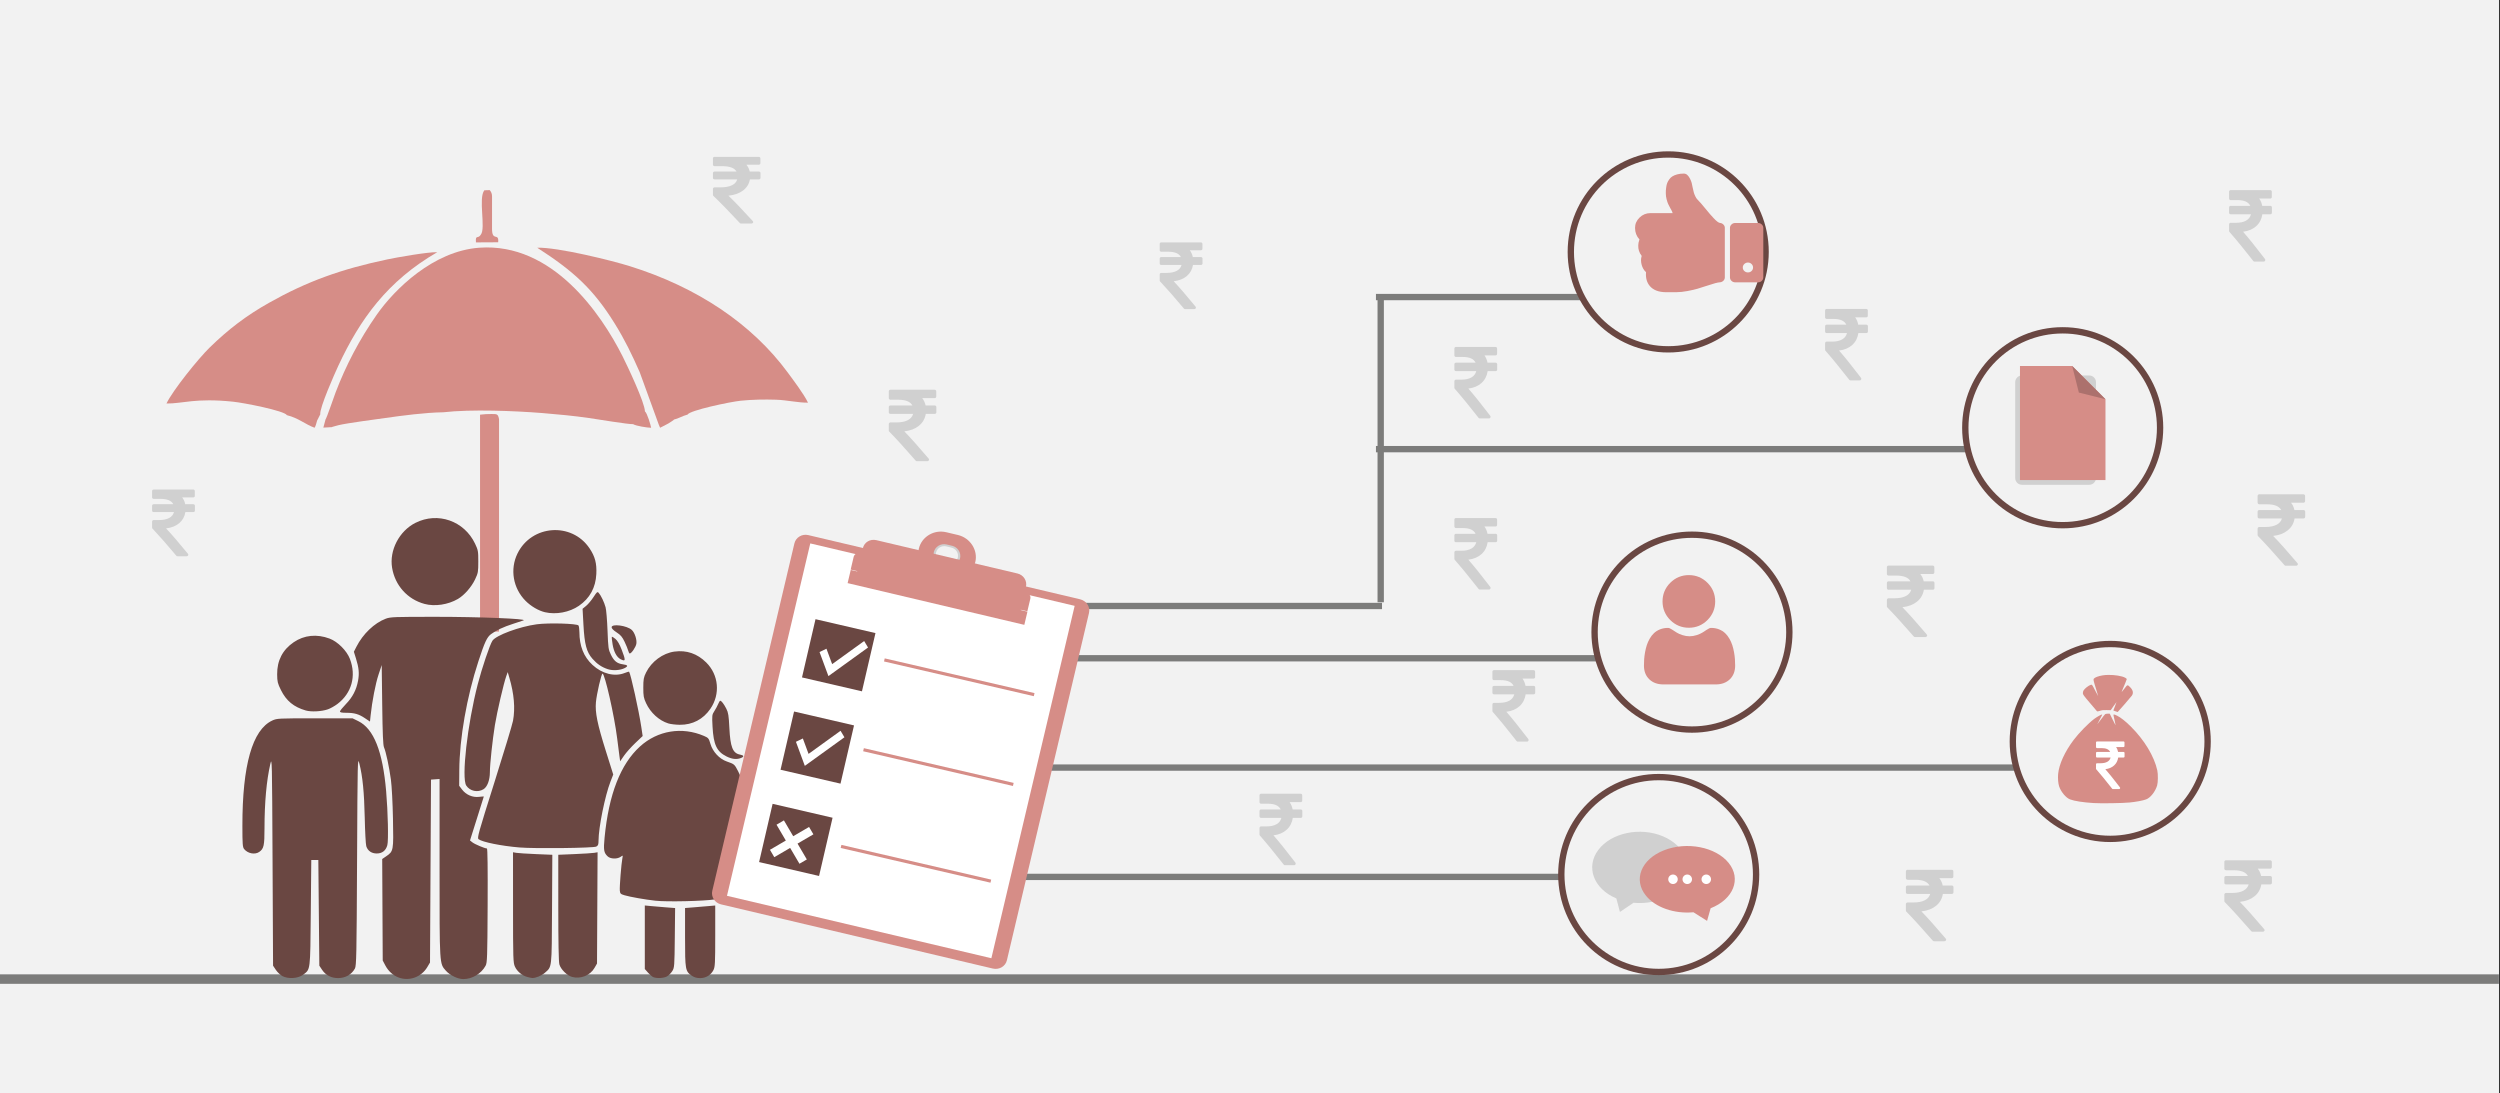 <svg width="526" height="230" xmlns="http://www.w3.org/2000/svg" xmlns:xlink="http://www.w3.org/1999/xlink" overflow="hidden"><rect width="100%" height="100%" fill="#333333" stroke="none"/><defs><clipPath id="clip0"><path d="M0 0 526 0 526 230 0 230Z" fill-rule="evenodd" clip-rule="evenodd"/></clipPath><clipPath id="clip1"><path d="M344 120 367 120 367 145 344 145Z" fill-rule="evenodd" clip-rule="evenodd"/></clipPath><clipPath id="clip2"><path d="M344 120 367 120 367 145 344 145Z" fill-rule="evenodd" clip-rule="evenodd"/></clipPath><clipPath id="clip3"><path d="M344 120 367 120 367 145 344 145Z" fill-rule="evenodd" clip-rule="evenodd"/></clipPath><clipPath id="clip4"><path d="M344 36 371 36 371 63 344 63Z" fill-rule="evenodd" clip-rule="evenodd"/></clipPath><clipPath id="clip5"><path d="M344 36 371 36 371 63 344 63Z" fill-rule="evenodd" clip-rule="evenodd"/></clipPath><clipPath id="clip6"><path d="M344 36 371 36 371 63 344 63Z" fill-rule="evenodd" clip-rule="evenodd"/></clipPath></defs><g clip-path="url(#clip0)"><rect x="0" y="0" width="525.239" height="230" fill="#FFFFFF" transform="scale(1.001 1)"/><rect x="0" y="0" width="525.239" height="230" fill="#F2F2F2" transform="scale(1.001 1)"/><path d="M0 0-525.239-0" stroke="#7C7C7B" stroke-width="1.997" stroke-miterlimit="8" fill="none" fill-rule="evenodd" transform="matrix(-1.001 -0 -0 1 0 206)"/><path d="M-0.008-45.881-3.994-46-3.994-0.248C-3.224-0.149-2.302-0.089-1.585-0.109-0.48-0.139-0.229 0 0-1.209L-0.008-45.881Z" fill="#D68D87" fill-rule="evenodd" transform="matrix(1.001 8.75495e-08 8.74228e-08 -1 105 87)"/><path d="M-3.797-38.242C-4.62-38.317-11.477-37.183-13.097-36.947-16.284-36.491-19.558-36.175-22.846-35.908-28.685-35.442-37.831-35.075-43.69-35.743-47.494-35.798-52.388-36.446-55.85-36.942-57.899-37.233-63.811-38.006-65.693-38.453L-66.952-38.799C-66.992-38.814-67.072-38.844-67.132-38.874L-68.9-38.97-68.438-37.243C-68.184-36.947-66.65-32.416-66.329-31.582-64.173-25.911-61.334-20.451-57.685-15.227-53.908-9.822-45.773-1.822-36.124-1.119-20.744 0-10.519-15.036-6.04-23.894-5.002-25.962-1.326-33.715-1.306-35.552-0.81-35.934-0.094-38.473 0-39-0.803-38.99-3.114-38.644-3.797-38.242Z" fill="#D68D87" fill-rule="evenodd" transform="matrix(1.001 8.75495e-08 8.74228e-08 -1 137 51)"/><path d="M-24.59-34.174-25.257-35.495C-25.409-35.965-25.528-36.63-25.785-37-27.779-36.275-29.152-34.959-31.601-34.354-32.103-33.424-40.625-31.753-42.942-31.514-50.857-30.688-53.597-31.949-56.917-31.899-55.591-29.123-50.257-22.496-47.867-20.15-43.939-16.309-40.183-13.434-35.384-10.723-27.376-6.197-20.134-3.601-10.43-1.565-8.489-1.155-1.974 0 0-0.06-10.483-6.137-16.22-14.139-20.775-23.911-21.527-25.522-24.788-32.869-24.59-34.174Z" fill="#D68D87" fill-rule="evenodd" transform="matrix(1.001 8.75495e-08 8.74228e-08 -1 92 53)"/><path d="M-25.314-35.23C-26.37-35.496-27.3-36.1-28.152-36.269-28.409-36.525-28.238-36.361-28.535-36.571-28.581-36.607-28.852-36.786-28.924-36.832-29.333-37.094-29.34-37.109-29.782-37.329L-31.089-38-31.386-37.278-35.366-26.32C-36.977-22.654-38.495-19.504-40.62-16.079-45.129-8.802-49.307-5.028-56.917-0.118-52.535 0-41.155-2.837-37.38-4.025-23.287-8.439-11.789-16.135-4.264-26.366-3.129-27.912-0.825-30.954 0-32.721-2.02-32.751-4.462-32.173-6.673-32.101-9.195-32.019-11.729-32.07-14.099-32.306-16.33-32.531-24.871-34.334-25.314-35.23Z" fill="#D68D87" fill-rule="evenodd" transform="matrix(1.001 8.75495e-08 8.74228e-08 -1 170 52)"/><path d="M-1.471-1.42-1.477-8.072C-1.49-10.974 0-8.805-0.181-10.974L-4.856-11C-4.993-9.245-4.419-10.377-3.827-9.36-2.755-8.02-4.407-1.655-3.085-0.037L-1.951 0C-1.621-0.435-1.471-0.744-1.471-1.42Z" fill="#D68D87" fill-rule="evenodd" transform="matrix(1.001 8.75495e-08 8.74228e-08 -1 105 40)"/><path d="M32.905 96.692C31.713 96.267 30.684 95.349 30.051 94.146L29.495 93.09 29.441 82.413 29.387 71.735 30.224 71.162C31.763 70.11 31.784 69.997 31.65 63.289 31.583 59.91 31.396 56.355 31.215 55.031 30.854 52.373 30.163 49.141 29.765 48.242 29.567 47.793 29.467 45.404 29.389 39.278L29.283 30.926 28.615 32.935C27.988 34.82 27.26 38.582 26.952 41.525L26.816 42.82 25.765 42.113C24.472 41.243 23.539 40.972 21.829 40.971 20.89 40.971 20.508 40.891 20.508 40.696 20.508 40.546 21.062 39.853 21.739 39.156 23.158 37.698 23.96 36.156 24.312 34.212 24.595 32.655 24.487 31.526 23.867 29.526L23.433 28.127 23.957 27.092C25.329 24.385 27.731 22.083 30.129 21.177 31.108 20.806 31.882 20.777 40.597 20.777 49.779 20.777 60.003 21.191 59.097 21.526 58.866 21.612 57.868 21.941 56.88 22.259 54.859 22.908 53.309 23.633 52.256 24.424 51.405 25.063 50.923 26.104 49.602 30.151 47.162 37.625 45.638 46.32 45.59 53.036L45.566 56.327 46.178 57.131C47.009 58.225 48.387 58.819 49.725 58.66 50.287 58.594 50.746 58.559 50.744 58.582 50.743 58.606 50.088 60.697 49.29 63.229L47.839 67.833 48.359 68.242C48.858 68.634 50.959 69.515 51.396 69.515 51.534 69.515 51.586 73.663 51.547 81.514 51.493 92.479 51.456 93.572 51.117 94.191 50.198 95.871 48.306 97.004 46.428 97 45.281 97 43.607 96.192 42.772 95.241 41.41 93.69 41.443 94.227 41.443 73.587L41.443 54.901 40.544 54.965 39.645 55.031 39.54 74.272 39.434 93.513 38.873 94.465C37.642 96.553 35.138 97.487 32.905 96.692ZM8.401 96.365C7.964 96.128 7.346 95.539 7.026 95.056L6.445 94.179 6.339 72.173C6.236 50.71 6.224 50.206 5.867 51.753 5.075 55.182 4.647 59.906 4.647 65.221 4.647 68.925 4.506 69.568 3.544 70.242 2.641 70.874 1.135 70.593 0.37 69.648 0.05 69.253 0.004 68.645 0 64.757-0.013 51.982 2.103 44.529 6.293 42.593 7.262 42.146 7.518 42.133 15.221 42.133L23.151 42.133 24.361 42.727C27.606 44.32 29.488 49.057 30.214 57.462 30.595 61.872 30.728 67.853 30.466 68.816 30.152 69.973 29.387 70.572 28.226 70.572 27.143 70.572 26.335 70.004 26.038 69.035 25.923 68.659 25.778 65.973 25.716 63.065 25.602 57.706 25.267 54.329 24.585 51.648 24.215 50.193 24.206 50.548 24.102 72.157 24.007 92.057 23.964 94.208 23.648 94.782 22.945 96.063 21.655 96.791 20.087 96.791 18.678 96.791 17.494 96.175 16.754 95.058L16.172 94.179 16.067 83.062 15.961 71.946 15.221 71.946 14.481 71.946 14.375 83.047C14.257 95.423 14.322 94.896 12.76 96.087 11.719 96.881 9.6 97.016 8.401 96.365ZM59.84 96.542C58.753 96.233 57.734 95.372 57.285 94.384 56.914 93.568 56.889 92.786 56.885 81.913L56.88 70.313 57.567 70.435C57.945 70.502 59.804 70.622 61.699 70.702L65.144 70.846 65.083 82.285C65.014 94.999 65.089 94.346 63.558 95.691 62.858 96.305 61.612 96.811 60.898 96.77 60.723 96.761 60.248 96.658 59.84 96.542ZM69.276 96.542C68.23 96.254 66.912 94.942 66.623 93.9 66.478 93.38 66.398 89.149 66.397 81.969L66.396 70.845 69.832 70.7C71.722 70.621 73.581 70.501 73.963 70.435L74.657 70.314 74.597 82.021 74.537 93.728 74.011 94.647C73.101 96.237 71.089 97.042 69.276 96.542ZM86.368 96.591C86.129 96.495 85.63 96.069 85.258 95.646L84.582 94.876 84.582 88.194 84.582 81.512 85.904 81.639C86.631 81.709 88.064 81.831 89.09 81.91L90.954 82.053 90.887 88.314C90.823 94.32 90.802 94.604 90.359 95.314 90.106 95.721 89.615 96.221 89.269 96.424 88.612 96.811 87.122 96.897 86.368 96.591ZM94.5 96.314C93.094 95.376 93.042 95.082 93.041 88.205L93.041 82.048 94.785 81.909C95.745 81.833 97.172 81.713 97.958 81.643L99.385 81.516 99.385 87.939C99.384 93.633 99.342 94.446 99.014 95.098 98.484 96.155 97.427 96.794 96.213 96.794 95.531 96.794 94.992 96.643 94.5 96.314ZM86.803 80.509C84.665 80.273 81.525 79.719 80.324 79.366 79.495 79.122 79.394 79.022 79.33 78.377 79.255 77.622 79.646 72.683 79.868 71.574 79.997 70.929 79.996 70.928 79.493 71.28 78.773 71.784 77.374 71.738 76.785 71.189 75.968 70.428 75.873 69.847 76.13 67.205 77.016 58.111 79.477 51.78 83.572 48.059 87.275 44.694 92.395 43.85 97.025 45.842 97.951 46.24 98.033 46.343 98.385 47.536 98.867 49.173 100.277 50.685 101.817 51.217 103.405 51.766 103.438 51.794 104.185 53.254 106.18 57.153 107.844 64.32 107.844 69.016 107.844 70.26 107.783 70.457 107.226 71.014 106.736 71.504 106.42 71.632 105.709 71.632 105.154 71.632 104.651 71.491 104.393 71.262 103.98 70.898 103.976 70.909 104.109 72.055 104.576 76.085 104.71 78.879 104.443 79.043 104.009 79.312 101.628 79.868 99.41 80.22 97.003 80.602 89.245 80.78 86.803 80.509ZM58.234 69.307C54.441 68.99 50.458 68.185 49.645 67.571 49.31 67.319 49.567 66.396 52.961 55.643 54.984 49.233 56.75 43.383 56.884 42.643 57.365 39.989 57.11 37.005 56.109 33.573L55.77 32.41 55.466 33.255C54.922 34.767 53.521 40.801 53.076 43.547 52.569 46.668 52.026 51.77 52.02 53.464 52.014 55.145 51.48 56.566 50.668 57.061 49.452 57.802 47.82 57.453 47.057 56.288 46.012 54.694 47.293 43.376 49.473 34.947 50.354 31.539 52.002 26.654 52.555 25.809 53.305 24.665 58.245 22.834 61.896 22.347 64.376 22.016 70.385 22.192 70.646 22.603 70.747 22.764 70.832 23.377 70.834 23.966 70.843 26.933 71.737 29.183 73.587 30.896 75.619 32.777 78.251 33.438 80.358 32.595 80.83 32.406 81.244 32.287 81.278 32.33 81.613 32.759 83.318 40.47 83.835 43.894L84.132 45.863 82.581 47.337C81.727 48.148 80.663 49.343 80.215 49.993L79.401 51.176 79.258 50.145C79.179 49.578 78.958 47.849 78.766 46.303 78.179 41.572 76.178 32.727 75.695 32.727 75.451 32.727 74.466 37.01 74.308 38.753 74.114 40.905 74.605 43.32 76.395 49.02L77.947 53.96 77.369 55.449C76.212 58.43 74.859 65.121 74.856 67.872 74.855 68.687 74.768 68.915 74.382 69.121 73.799 69.433 61.438 69.576 58.234 69.307ZM101.747 50.149C99.703 49.131 99.023 47.68 98.82 43.902 98.691 41.498 98.705 41.38 99.207 40.609 99.493 40.17 99.852 39.501 100.004 39.123 100.157 38.745 100.351 38.436 100.435 38.436 100.69 38.436 101.211 39.121 101.722 40.127 102.131 40.93 102.229 41.557 102.356 44.145 102.554 48.193 103.066 49.481 104.595 49.767 105.443 49.926 105.509 50.21 104.764 50.493 103.86 50.837 102.909 50.728 101.747 50.149ZM89.515 43.206C87.582 42.602 85.796 40.976 84.857 38.964 84.339 37.854 84.265 37.445 84.266 35.687 84.267 33.931 84.339 33.531 84.842 32.507 85.981 30.187 88.363 28.426 90.814 28.093 93.367 27.747 95.615 28.52 97.5 30.393 100.122 32.998 100.485 37.033 98.376 40.118 96.853 42.347 94.609 43.521 91.923 43.496 91.084 43.488 90 43.358 89.515 43.206ZM13.318 40.485C10.794 39.754 9.227 38.464 8.104 36.191 7.402 34.77 7.32 34.431 7.306 32.875 7.28 29.984 8.447 27.721 10.788 26.123 12.988 24.621 15.631 24.351 18.317 25.355 20.039 25.998 21.95 27.915 22.611 29.661 23.97 33.249 22.963 36.855 19.97 39.119 19.393 39.555 18.493 40.06 17.97 40.242 16.645 40.703 14.464 40.816 13.318 40.485ZM76.826 31.8C75.546 31.382 74.56 30.717 73.591 29.616 72.335 28.19 71.91 26.595 71.686 22.472L71.502 19.09 72.258 18.466C72.674 18.124 73.369 17.294 73.802 16.623 74.53 15.498 74.616 15.431 74.91 15.766 75.384 16.306 76.046 17.698 76.338 18.773 76.481 19.295 76.664 21.495 76.746 23.661 76.885 27.355 76.929 27.672 77.466 28.768 78.11 30.085 78.766 30.61 79.965 30.77 81.038 30.915 81.152 31.151 80.348 31.566 79.438 32.037 77.872 32.141 76.826 31.8ZM79.513 29.707C78.683 29.287 78.083 28.185 77.812 26.577 77.674 25.758 77.606 25.042 77.662 24.987 77.717 24.931 78.054 25.132 78.411 25.432 78.838 25.791 79.281 26.55 79.706 27.654 80.6 29.972 80.575 30.245 79.513 29.707ZM81.1 27.916C81.02 27.596 80.677 26.75 80.337 26.035 79.846 25.004 79.499 24.595 78.661 24.057 78.003 23.635 77.604 23.228 77.604 22.978 77.604 22.182 80.809 22.603 81.84 23.535 82.467 24.103 82.962 25.616 82.802 26.474 82.668 27.186 81.769 28.498 81.414 28.498 81.321 28.498 81.18 28.236 81.1 27.916ZM63.593 19.811C62.246 19.493 60.666 18.567 59.529 17.428 56.887 14.783 56.2 10.774 57.822 7.46 60.787 1.401 69.234 0.796 72.969 6.376 74.126 8.104 74.501 9.528 74.392 11.773 74.253 14.635 73.021 16.887 70.733 18.463 68.75 19.828 65.928 20.361 63.593 19.811ZM38.271 18.061C34.683 17.085 32.081 14.178 31.465 10.461 30.856 6.787 32.963 2.729 36.375 1.007 41.066-1.361 46.629 0.587 48.907 5.396 49.541 6.734 49.584 6.973 49.584 9.151 49.584 11.327 49.541 11.568 48.911 12.898 48.144 14.518 46.642 16.231 45.302 17.017 43.221 18.236 40.434 18.65 38.271 18.061Z" fill="#6A4742" fill-rule="evenodd" transform="matrix(1.001 0 -0 1 51 109)"/><path d="M0 0 64.212 0" stroke="#7C7C7B" stroke-width="1.331" stroke-miterlimit="8" fill="none" fill-rule="evenodd" transform="matrix(1.001 0 -0 1 226.5 127.5)"/><path d="M0 0 64.212 0" stroke="#7C7C7B" stroke-width="1.331" stroke-miterlimit="8" fill="none" fill-rule="evenodd" transform="matrix(-4.37114e-08 -1 1.001 -4.37747e-08 290.5 126.712)"/><path d="M0 0 64.212 0" stroke="#7C7C7B" stroke-width="1.331" stroke-miterlimit="8" fill="none" fill-rule="evenodd" transform="matrix(1.001 0 -0 1 289.5 62.5)"/><path d="M0 0 129.376 0" stroke="#7C7C7B" stroke-width="1.331" stroke-miterlimit="8" fill="none" fill-rule="evenodd" transform="matrix(1.001 0 -0 1 289.5 94.5)"/><path d="M0 20.5C-5.21229e-15 9.178 9.165 0 20.47 0 31.776-5.21985e-15 40.941 9.178 40.941 20.5 40.941 31.822 31.776 41 20.47 41 9.165 41-7.81844e-15 31.822 0 20.5Z" stroke="#6A4742" stroke-width="1.331" stroke-miterlimit="8" fill="#F2F2F2" fill-rule="evenodd" transform="matrix(1.001 0 -0 1 330.5 32.5)"/><path d="M0 20.5C-5.21229e-15 9.178 9.165 0 20.47 0 31.776-5.21985e-15 40.941 9.178 40.941 20.5 40.941 31.822 31.776 41 20.47 41 9.165 41-7.81844e-15 31.822 0 20.5Z" stroke="#6A4742" stroke-width="1.331" stroke-miterlimit="8" fill="#F2F2F2" fill-rule="evenodd" transform="matrix(1.001 0 -0 1 413.5 69.5)"/><path d="M0 0-117.032-0" stroke="#7C7C7B" stroke-width="1.331" stroke-miterlimit="8" fill="none" fill-rule="evenodd" transform="matrix(-1.001 -0 -0 1 223.5 138.5)"/><path d="M0 20.5C-5.21229e-15 9.178 9.165 0 20.47 0 31.776-5.21985e-15 40.941 9.178 40.941 20.5 40.941 31.822 31.776 41 20.47 41 9.165 41-7.81844e-15 31.822 0 20.5Z" stroke="#6A4742" stroke-width="1.331" stroke-miterlimit="8" fill="#F2F2F2" fill-rule="evenodd" transform="matrix(1.001 0 -0 1 335.5 112.5)"/><path d="M0 0 213.662 0" stroke="#7C7C7B" stroke-width="1.331" stroke-miterlimit="8" fill="none" fill-rule="evenodd" transform="matrix(1.001 0 -0 1 219.5 161.5)"/><path d="M0 20.5C-5.21229e-15 9.178 9.165 0 20.47 0 31.776-5.21985e-15 40.941 9.178 40.941 20.5 40.941 31.822 31.776 41 20.47 41 9.165 41-7.81844e-15 31.822 0 20.5Z" stroke="#6A4742" stroke-width="1.331" stroke-miterlimit="8" fill="#F2F2F2" fill-rule="evenodd" transform="matrix(1.001 0 -0 1 423.5 135.5)"/><path d="M0 0-117.032-0" stroke="#7C7C7B" stroke-width="1.331" stroke-miterlimit="8" fill="none" fill-rule="evenodd" transform="matrix(-1.001 -0 -0 1 213.5 184.5)"/><path d="M0 20.5C-5.21229e-15 9.178 9.165 0 20.47 0 31.776-5.21983e-15 40.941 9.178 40.941 20.5 40.941 31.822 31.776 41 20.47 41 9.165 41-7.81844e-15 31.822 0 20.5Z" stroke="#6A4742" stroke-width="1.331" stroke-miterlimit="8" fill="#F2F2F2" fill-rule="evenodd" transform="matrix(1.001 0 -0 1 328.5 163.5)"/><g clip-path="url(#clip1)"><g clip-path="url(#clip2)"><g clip-path="url(#clip3)"><path d="M9.449 11.079C10.971 11.079 12.289 10.533 13.366 9.456 14.443 8.379 14.989 7.062 14.989 5.539 14.989 4.018 14.443 2.7 13.366 1.623 12.289 0.546 10.971 0 9.449 0 7.927 0 6.609 0.546 5.533 1.623 4.456 2.7 3.91 4.018 3.91 5.539 3.91 7.062 4.456 8.379 5.533 9.456 6.61 10.533 7.928 11.079 9.449 11.079Z" fill="#D68D87" transform="matrix(1 0 -0 1 345.887 121)"/><path d="M19.142 17.686C19.111 17.238 19.049 16.749 18.956 16.233 18.863 15.712 18.742 15.221 18.599 14.771 18.45 14.307 18.248 13.848 17.998 13.409 17.739 12.952 17.434 12.555 17.092 12.228 16.735 11.886 16.297 11.611 15.791 11.411 15.287 11.211 14.728 11.11 14.13 11.11 13.895 11.11 13.668 11.206 13.23 11.492 12.96 11.668 12.644 11.871 12.292 12.097 11.99 12.289 11.582 12.468 11.078 12.631 10.586 12.79 10.087 12.871 9.594 12.871 9.101 12.871 8.602 12.79 8.109 12.631 7.606 12.469 7.198 12.289 6.897 12.097 6.548 11.874 6.232 11.67 5.958 11.492 5.52 11.206 5.293 11.11 5.058 11.11 4.46 11.11 3.901 11.211 3.397 11.411 2.891 11.611 2.454 11.886 2.096 12.228 1.754 12.555 1.449 12.953 1.19 13.409 0.941 13.848 0.738 14.307 0.59 14.771 0.446 15.221 0.326 15.712 0.232 16.233 0.14 16.748 0.077 17.237 0.046 17.686 0.015 18.126 -1.99492e-17 18.583 -1.99492e-17 19.044 -1.99492e-17 20.245 0.382 21.217 1.134 21.934 1.878 22.641 2.861 23 4.057 23L15.132 23C16.328 23 17.311 22.641 18.055 21.934 18.807 21.218 19.189 20.245 19.189 19.044 19.189 18.581 19.173 18.124 19.142 17.686Z" fill="#D68D87" transform="matrix(1 0 -0 1 345.887 121)"/></g></g></g><path d="M10.594 0.001C10.146 0.006 9.717 0.04 9.344 0.105 8.473 0.256 7.804 0.504 7.57 0.761 7.391 0.957 7.414 1.067 8.042 3.09 8.275 3.838 8.457 4.459 8.447 4.469 8.437 4.479 8.144 3.931 7.796 3.252 7.191 2.072 7.154 2.02 6.943 2.072 6.461 2.192 5.574 2.884 5.35 3.315 5.283 3.445 5.227 3.687 5.227 3.852 5.227 4.116 5.4 4.356 6.693 5.877 7.499 6.826 8.186 7.633 8.22 7.671 8.253 7.709 8.525 7.658 8.822 7.559 9.261 7.412 9.528 7.382 10.224 7.401L11.084 7.425 11.681 6.561C12.008 6.086 12.288 5.708 12.3 5.721 12.313 5.734 12.17 6.121 11.982 6.581 11.794 7.042 11.64 7.441 11.64 7.469 11.64 7.497 11.842 7.582 12.089 7.658L12.089 7.658C12.336 7.734 12.543 7.8 12.549 7.806 12.577 7.83 15.355 4.617 15.539 4.348 15.903 3.813 15.77 3.189 15.161 2.582 14.603 2.025 14.618 2.021 13.976 2.874 13.66 3.295 13.39 3.629 13.378 3.616 13.354 3.593 13.604 2.973 14.153 1.69 14.323 1.294 14.461 0.928 14.461 0.876 14.461 0.825 14.313 0.7 14.132 0.599 13.452 0.218 11.939-0.016 10.594 0.001ZM10.463 8.156C10.235 8.156 9.987 8.204 9.913 8.262 9.839 8.321 9.444 8.819 9.037 9.369 8.629 9.919 8.281 10.369 8.264 10.369 8.246 10.369 8.479 9.922 8.782 9.376 9.084 8.83 9.315 8.366 9.294 8.346 9.211 8.263 8.265 8.772 7.643 9.234 6.43 10.135 4.392 12.22 3.29 13.688 1.411 16.19 0.22 18.81 0.03 20.859-0.051 21.722 0.036 22.817 0.234 23.43 0.604 24.581 1.681 25.873 2.533 26.191 3.49 26.547 5.188 26.813 7.469 26.963 9.03 27.065 13.554 26.995 15.06 26.845 16.472 26.704 17.84 26.445 18.527 26.19 19.439 25.85 20.447 24.575 20.841 23.262 21.028 22.64 21.05 20.889 20.881 20.113 20.227 17.111 18.133 13.653 15.239 10.794 14.142 9.711 13.218 8.984 12.434 8.587 11.789 8.261 11.602 8.248 11.674 8.534 11.825 9.135 12.133 10.632 12.097 10.597 12.074 10.574 11.791 10.016 11.467 9.356L10.878 8.156Z" fill="#D68D87" fill-rule="evenodd" transform="matrix(1.001 0 -0 1 433 142)"/><path d="M5.94 2.271C5.9 2.229 5.849 2.207 5.787 2.207L4.644 2.207C4.568 1.813 4.426 1.471 4.216 1.182L5.773 1.182C5.836 1.182 5.887 1.161 5.927 1.118 5.967 1.075 5.987 1.021 5.987 0.954L5.987 0.228C5.987 0.161 5.967 0.107 5.927 0.064 5.887 0.021 5.836 0 5.773 0L0.214 0C0.151 0 0.1 0.021 0.06 0.064 0.02 0.107 0 0.161 0 0.228L0 1.175C0 1.236 0.021 1.29 0.063 1.335 0.106 1.38 0.156 1.403 0.214 1.403L1.183 1.403C2.123 1.403 2.719 1.671 2.973 2.207L0.214 2.207C0.151 2.207 0.1 2.228 0.06 2.271 0.02 2.314 0 2.368 0 2.435L0 3.161C0 3.228 0.02 3.282 0.06 3.325 0.1 3.368 0.151 3.389 0.214 3.389L3.067 3.389C2.969 3.778 2.741 4.075 2.382 4.279 2.023 4.483 1.55 4.585 0.962 4.585L0.214 4.585C0.156 4.585 0.106 4.608 0.063 4.653 0.021 4.698 0 4.751 0 4.813L0 5.717C0 5.779 0.02 5.831 0.06 5.874 0.915 6.842 2.025 8.197 3.388 9.939 3.428 9.996 3.483 10.025 3.555 10.025L4.858 10.025C4.951 10.025 5.016 9.982 5.051 9.897 5.096 9.811 5.087 9.731 5.025 9.655 3.724 7.955 2.702 6.683 1.958 5.838 2.715 5.743 3.33 5.482 3.802 5.055 4.274 4.628 4.561 4.073 4.664 3.389L5.787 3.389C5.849 3.389 5.9 3.368 5.94 3.325 5.98 3.282 6 3.228 6 3.161L6 2.435C6 2.369 5.98 2.314 5.94 2.271Z" fill="#FFFFFF" fill-rule="evenodd" transform="matrix(1.001 0 -0 1 441 156)"/><g clip-path="url(#clip4)"><g clip-path="url(#clip5)"><g clip-path="url(#clip6)"><path d="M-25.106-14.381C-25.702-13.699-26-12.892-26-11.96-26-11.115-25.691-10.384-25.075-9.766-24.457-9.148-23.726-8.84-22.881-8.84L-18.38-8.84C-18.423-8.688-18.467-8.558-18.51-8.45-18.553-8.341-18.613-8.222-18.689-8.092-18.764-7.962-18.818-7.865-18.851-7.8-19.046-7.432-19.195-7.128-19.298-6.89-19.401-6.651-19.503-6.326-19.607-5.915-19.709-5.503-19.761-5.091-19.761-4.68-19.761-4.42-19.758-4.208-19.753-4.046-19.747-3.884-19.72-3.64-19.672-3.315-19.622-2.99-19.557-2.719-19.476-2.502-19.395-2.286-19.265-2.042-19.086-1.771-18.907-1.5-18.691-1.281-18.436-1.113-18.181-0.945-17.857-0.804-17.461-0.691-17.065-0.577-16.619-0.52-16.12-0.52-15.838-0.52-15.595-0.623-15.389-0.829-15.172-1.045-14.988-1.316-14.836-1.641-14.684-1.966-14.579-2.248-14.519-2.486-14.46-2.725-14.392-3.055-14.316-3.477-14.219-3.933-14.146-4.26-14.097-4.461-14.048-4.661-13.953-4.924-13.812-5.249-13.671-5.574-13.504-5.834-13.308-6.029-12.951-6.386-12.404-7.036-11.667-7.979-11.136-8.672-10.589-9.327-10.026-9.945-9.462-10.562-9.051-10.882-8.791-10.904-8.52-10.925-8.287-11.036-8.092-11.237-7.897-11.437-7.8-11.673-7.8-11.944L-7.8-22.36C-7.8-22.642-7.903-22.882-8.108-23.083-8.314-23.283-8.558-23.389-8.84-23.4-9.219-23.411-10.075-23.649-11.407-24.115-12.241-24.396-12.894-24.611-13.365-24.757-13.836-24.903-14.495-25.06-15.339-25.228-16.184-25.396-16.964-25.48-17.679-25.48L-17.955-25.48-19.19-25.48-19.775-25.48C-21.216-25.458-22.283-25.036-22.977-24.213-23.605-23.465-23.87-22.485-23.773-21.271-24.195-20.87-24.488-20.361-24.65-19.744-24.834-19.083-24.834-18.45-24.65-17.843-25.148-17.182-25.381-16.44-25.349-15.617-25.35-15.27-25.269-14.858-25.106-14.381Z" fill="#D68D87" transform="matrix(1.038 9.07852e-08 8.74228e-08 -1 371 36)"/><path d="M-5.72-10.92-1.04-10.92C-0.758-10.92-0.515-11.023-0.309-11.229-0.103-11.435 0-11.678 0-11.96L0-22.36C0-22.642-0.103-22.886-0.309-23.092-0.515-23.297-0.759-23.4-1.04-23.4L-5.72-23.4C-6.002-23.4-6.245-23.297-6.451-23.092-6.657-22.886-6.76-22.642-6.76-22.36L-6.76-11.96C-6.76-11.678-6.657-11.435-6.451-11.229-6.245-11.023-6.002-10.92-5.72-10.92ZM-3.851-21.02C-3.645-21.22-3.402-21.32-3.12-21.32-2.827-21.32-2.581-21.22-2.381-21.02-2.18-20.819-2.08-20.573-2.08-20.28-2.08-19.999-2.18-19.755-2.381-19.549-2.581-19.343-2.827-19.24-3.12-19.24-3.402-19.24-3.645-19.343-3.851-19.549-4.057-19.755-4.16-19.998-4.16-20.28-4.16-20.573-4.057-20.819-3.851-21.02Z" fill="#D68D87" transform="matrix(1.038 9.07852e-08 8.74228e-08 -1 371 36)"/></g></g></g><path d="M0-1.412C1.83013e-16-0.632-0.632 1.83013e-16-1.412 3.66025e-16L-15.564 0C-16.343 1.83013e-16-16.975-0.632-16.975-1.412L-16.975-21.588C-16.975-22.368-16.343-23-15.564-23L-1.412-23C-0.632-23 0-22.368 0-21.588Z" fill="#D0D0D0" fill-rule="evenodd" transform="matrix(-1.001 -0 -0 1 424 102)"/><path d="M0 0-17.974 0-17.974-17.002-10.976-24 0-24Z" fill="#D68D87" fill-rule="evenodd" transform="matrix(-1.001 -0 -0 1 425 101)"/><path d="M-10.976-24-12.376-18.402-17.974-17.002Z" fill="#AC716D" fill-rule="evenodd" transform="matrix(-1.001 -0 -0 1 425 101)"/><path d="M61.137 79.849C2.438 79.849 2.438 79.849 2.438 79.849 1.097 79.849 0 78.785 0 77.484 0 2.366 0 2.366 0 2.366 0 1.065 1.097 0 2.438 0 61.137 0 61.137 0 61.137 0 62.539 0 63.636 1.065 63.636 2.366 63.636 77.484 63.636 77.484 63.636 77.484 63.636 78.785 62.539 79.849 61.137 79.849" fill="#D68D87" fill-rule="evenodd" transform="matrix(0.974 0.23 -0.23 0.973 167.688 112.024)"/><rect x="0" y="0" width="57.111" height="76.199" fill="#FFFFFF" transform="matrix(0.974 0.23 -0.23 0.973 170.482 114.335)"/><path d="M5.615 5.739C4.577 5.739 4.577 5.739 4.577 5.739 3.54 5.739 2.746 4.911 2.746 3.905 2.746 2.899 3.54 2.13 4.577 2.13 5.615 2.13 5.615 2.13 5.615 2.13 6.652 2.13 7.446 2.899 7.446 3.905 7.446 4.911 6.652 5.739 5.615 5.739M6.164 0C4.028 0 4.028 0 4.028 0 1.831 0 0 1.775 0 3.905 0 6.094 1.831 7.81 4.028 7.81 6.164 7.81 6.164 7.81 6.164 7.81 8.361 7.81 10.192 6.094 10.192 3.905 10.192 1.775 8.361 0 6.164 0" fill="#D0D0D0" fill-rule="evenodd" transform="matrix(0.974 0.23 -0.23 0.973 195.161 111.842)"/><path d="M7.318 0C4.818 0 4.818 0 4.818 0 2.134 0 0 2.134 0 4.683 0 7.292 2.134 9.426 4.818 9.426 7.318 9.426 7.318 9.426 7.318 9.426 10.001 9.426 12.197 7.292 12.197 4.683 12.197 2.134 10.001 0 7.318 0M6.647 6.877C5.488 6.877 5.488 6.877 5.488 6.877 4.208 6.877 3.232 5.928 3.232 4.683 3.232 3.498 4.208 2.49 5.488 2.49 6.647 2.49 6.647 2.49 6.647 2.49 7.928 2.49 8.903 3.498 8.903 4.683 8.903 5.928 7.928 6.877 6.647 6.877" fill="#D68D87" fill-rule="evenodd" transform="matrix(0.974 0.23 -0.23 0.973 194.403 110.874)"/><rect x="0" y="0" width="38.17" height="2.85" fill="#D68D87" transform="matrix(0.974 0.23 -0.23 0.973 178.995 119.916)"/><path d="M38.17 3.727C0 3.727 0 3.727 0 3.727 0 1.006 0 1.006 0 1.006 0 0.414 0.427 0 1.037 0 37.134 0 37.134 0 37.134 0 37.682 0 38.17 0.414 38.17 1.006L38.17 3.727Z" fill="#D68D87" fill-rule="evenodd" transform="matrix(0.974 0.23 -0.23 0.973 179.836 116.213)"/><path d="M35.234 8.851C0 8.851 0 8.851 0 8.851 0 2.301 0 2.301 0 2.301 0 1.003 1.036 0 2.377 0 32.857 0 32.857 0 32.857 0 34.137 0 35.234 1.003 35.234 2.301L35.234 8.851Z" fill="#D68D87" fill-rule="evenodd" transform="matrix(0.974 0.23 -0.23 0.973 182.073 113.105)"/><rect x="0" y="0" width="35.234" height="2.713" fill="#D68D87" transform="matrix(0.974 0.23 -0.23 0.973 180.686 119.099)"/><rect x="0" y="0" width="12.938" height="12.58" fill="#6A4742" transform="matrix(0.975 0.226 -0.226 0.974 171.584 130.278)"/><rect x="0" y="0" width="12.938" height="12.58" fill="#6A4742" transform="matrix(0.975 0.226 -0.226 0.974 167.071 149.702)"/><rect x="0" y="0" width="12.938" height="12.58" fill="#6A4742" transform="matrix(0.975 0.226 -0.226 0.974 162.558 169.127)"/><path d="M0 0 32.324 0" stroke="#D68D87" stroke-width="0.666" stroke-miterlimit="8" fill="none" fill-rule="evenodd" transform="matrix(0.975 0.226 -0.226 0.974 186.072 138.848)"/><path d="M0 0 32.324 0" stroke="#D68D87" stroke-width="0.666" stroke-miterlimit="8" fill="none" fill-rule="evenodd" transform="matrix(0.975 0.226 -0.226 0.974 181.683 157.74)"/><path d="M0 0 32.324 0" stroke="#D68D87" stroke-width="0.666" stroke-miterlimit="8" fill="none" fill-rule="evenodd" transform="matrix(0.975 0.226 -0.226 0.974 176.955 178.09)"/><path d="M7.958 0.111 3.505 7.122 1.194 4.552 0.101 5.741 3.708 9.752 9.218 1.079Z" fill="#FFFFFF" fill-rule="evenodd" transform="matrix(0.93 0.371 -0.37 0.929 174.46 131.817)"/><path d="M7.958 0.111 3.505 7.122 1.194 4.552 0.101 5.741 3.708 9.752 9.218 1.079Z" fill="#FFFFFF" fill-rule="evenodd" transform="matrix(0.93 0.371 -0.37 0.929 169.495 150.702)"/><path d="M2.476 3.749 3.749 2.476 6.479 5.207 9.21 2.476 10.483 3.749 7.752 6.479 10.483 9.21 9.21 10.483 6.479 7.752 3.749 10.483 2.476 9.21 5.207 6.479Z" fill="#FFFFFF" fill-rule="evenodd" transform="matrix(0.969 0.253 -0.253 0.967 161.93 169.266)"/><path d="M5.825 16.875 5.078 14.032C0.275 11.996-1.421 7.422 1.289 3.814 3.999 0.207 10.09-1.067 14.893 0.968 19.696 3.004 21.392 7.578 18.682 11.186 16.682 13.848 12.73 15.332 8.693 14.937Z" fill="#D0D0D0" fill-rule="evenodd" transform="matrix(1.001 0 -0 1 335 175)"/><path d="M-5.825-15.75-5.078-13.096C-0.275-11.197 1.421-6.927-1.289-3.56-3.999-0.193-10.09 0.996-14.893-0.904-19.696-2.803-21.392-7.073-18.682-10.44-16.682-12.925-12.73-14.31-8.693-13.941Z" fill="#D68D87" fill-rule="evenodd" transform="matrix(1.001 8.75495e-08 8.74228e-08 -1 365 178)"/><path d="M0 1C-2.54258e-16 0.448 0.447 0 0.999 0 1.55 -2.54632e-16 1.997 0.448 1.997 1 1.997 1.552 1.55 2 0.999 2 0.447 2 -3.81387e-16 1.552 0 1Z" fill="#FFFFFF" fill-rule="evenodd" transform="matrix(1.001 0 -0 1 351 184)"/><path d="M0 1C-2.54258e-16 0.448 0.447 0 0.999 0 1.55 -2.54632e-16 1.997 0.448 1.997 1 1.997 1.552 1.55 2 0.999 2 0.447 2 -3.81387e-16 1.552 0 1Z" fill="#FFFFFF" fill-rule="evenodd" transform="matrix(1.001 0 -0 1 354 184)"/><path d="M0 1C-2.54258e-16 0.448 0.447 0 0.999 0 1.55 -2.54632e-16 1.997 0.448 1.997 1 1.997 1.552 1.55 2 0.999 2 0.447 2 -3.81387e-16 1.552 0 1Z" fill="#FFFFFF" fill-rule="evenodd" transform="matrix(1.001 0 -0 1 358 184)"/><path d="M8.91 3.18C8.85 3.12 8.773 3.09 8.68 3.09L6.966 3.09C6.852 2.539 6.639 2.06 6.325 1.655L8.66 1.655C8.753 1.655 8.83 1.625 8.89 1.565 8.95 1.505 8.98 1.429 8.98 1.336L8.98 0.319C8.98 0.226 8.95 0.15 8.89 0.09 8.83 0.03 8.753 0 8.66 0L0.321 0C0.227 0 0.15 0.03 0.09 0.09 0.03 0.149 0 0.226 0 0.319L0 1.645C0 1.731 0.032 1.806 0.095 1.869 0.159 1.932 0.234 1.964 0.321 1.964L1.774 1.964C3.184 1.964 4.079 2.339 4.46 3.09L0.321 3.09C0.227 3.09 0.15 3.12 0.09 3.18 0.03 3.239 0 3.316 0 3.409L0 4.426C0 4.519 0.03 4.595 0.09 4.655 0.15 4.715 0.227 4.744 0.321 4.744L4.601 4.744C4.454 5.289 4.111 5.705 3.573 5.99 3.035 6.276 2.325 6.419 1.443 6.419L0.321 6.419C0.234 6.419 0.159 6.451 0.095 6.514 0.032 6.577 0 6.652 0 6.738L0 8.004C0 8.091 0.03 8.164 0.09 8.223 1.373 9.579 3.037 11.476 5.082 13.915 5.142 13.995 5.225 14.035 5.332 14.035L7.287 14.035C7.427 14.035 7.524 13.975 7.577 13.855 7.644 13.736 7.631 13.623 7.537 13.516 5.586 11.137 4.053 9.356 2.937 8.174 4.073 8.041 4.995 7.675 5.703 7.077 6.411 6.479 6.842 5.701 6.996 4.745L8.68 4.745C8.773 4.745 8.85 4.715 8.91 4.655 8.97 4.595 9.001 4.519 9.001 4.426L9.001 3.409C9.001 3.316 8.97 3.24 8.91 3.18Z" fill="#D0D0D0" fill-rule="evenodd" transform="matrix(1.001 0 -0 1 244 51)"/><path d="M9.9 3.407C9.834 3.343 9.748 3.311 9.644 3.311L7.74 3.311C7.614 2.72 7.376 2.207 7.027 1.773L9.622 1.773C9.726 1.773 9.811 1.741 9.878 1.677 9.945 1.613 9.978 1.531 9.978 1.431L9.978 0.342C9.978 0.242 9.945 0.16 9.878 0.096 9.811 0.032 9.726 0 9.622 0L0.356 0C0.252 0 0.167 0.032 0.1 0.096 0.033 0.16 0 0.242 0 0.342L0 1.762C0 1.855 0.035 1.935 0.106 2.002 0.176 2.07 0.26 2.104 0.356 2.104L1.971 2.104C3.538 2.104 4.532 2.506 4.956 3.311L0.356 3.311C0.252 3.311 0.167 3.343 0.1 3.407 0.033 3.471 0 3.553 0 3.652L0 4.742C0 4.841 0.033 4.923 0.1 4.987 0.167 5.051 0.252 5.083 0.356 5.083L5.112 5.083C4.948 5.667 4.568 6.112 3.97 6.418 3.372 6.725 2.584 6.878 1.604 6.878L0.356 6.878C0.26 6.878 0.176 6.912 0.106 6.979 0.035 7.047 0 7.127 0 7.219L0 8.576C0 8.669 0.033 8.747 0.1 8.811 1.526 10.263 3.374 12.296 5.646 14.909 5.713 14.995 5.806 15.037 5.925 15.037L8.096 15.037C8.252 15.037 8.36 14.973 8.419 14.845 8.493 14.717 8.479 14.596 8.375 14.482 6.207 11.933 4.503 10.025 3.263 8.757 4.525 8.615 5.55 8.223 6.337 7.583 7.124 6.942 7.602 6.109 7.773 5.083L9.644 5.083C9.748 5.083 9.834 5.052 9.9 4.987 9.967 4.923 10.001 4.842 10.001 4.742L10.001 3.653C10.001 3.553 9.967 3.471 9.9 3.407Z" fill="#D0D0D0" fill-rule="evenodd" transform="matrix(1.001 0 -0 1 187 82)"/><path d="M9.9 3.18C9.834 3.12 9.748 3.09 9.644 3.09L7.74 3.09C7.614 2.539 7.376 2.06 7.027 1.655L9.622 1.655C9.726 1.655 9.811 1.625 9.878 1.565 9.945 1.505 9.978 1.429 9.978 1.336L9.978 0.319C9.978 0.226 9.945 0.15 9.878 0.09 9.811 0.03 9.726 0 9.622 0L0.356 0C0.252 0 0.167 0.03 0.1 0.09 0.033 0.149 0 0.226 0 0.319L0 1.645C0 1.731 0.035 1.806 0.106 1.869 0.176 1.932 0.26 1.964 0.356 1.964L1.971 1.964C3.538 1.964 4.532 2.339 4.956 3.09L0.356 3.09C0.252 3.09 0.167 3.12 0.1 3.18 0.033 3.239 0 3.316 0 3.409L0 4.426C0 4.519 0.033 4.595 0.1 4.655 0.167 4.715 0.252 4.744 0.356 4.744L5.112 4.744C4.948 5.289 4.568 5.705 3.97 5.99 3.372 6.276 2.584 6.419 1.604 6.419L0.356 6.419C0.26 6.419 0.176 6.451 0.106 6.514 0.035 6.577 0 6.652 0 6.738L0 8.004C0 8.091 0.033 8.164 0.1 8.223 1.526 9.579 3.374 11.476 5.646 13.915 5.713 13.995 5.806 14.035 5.925 14.035L8.096 14.035C8.252 14.035 8.36 13.975 8.419 13.855 8.493 13.736 8.479 13.623 8.375 13.516 6.207 11.137 4.503 9.356 3.263 8.174 4.525 8.041 5.55 7.675 6.337 7.077 7.124 6.479 7.602 5.701 7.773 4.745L9.644 4.745C9.748 4.745 9.834 4.715 9.9 4.655 9.967 4.595 10.001 4.519 10.001 4.426L10.001 3.409C10.001 3.316 9.967 3.24 9.9 3.18Z" fill="#D0D0D0" fill-rule="evenodd" transform="matrix(1.001 0 -0 1 150 33)"/><path d="M8.91 3.18C8.85 3.12 8.773 3.09 8.68 3.09L6.966 3.09C6.852 2.539 6.639 2.06 6.325 1.655L8.66 1.655C8.753 1.655 8.83 1.625 8.89 1.565 8.95 1.505 8.98 1.429 8.98 1.336L8.98 0.319C8.98 0.226 8.95 0.15 8.89 0.09 8.83 0.03 8.753 0 8.66 0L0.321 0C0.227 0 0.15 0.03 0.09 0.09 0.03 0.149 0 0.226 0 0.319L0 1.645C0 1.731 0.032 1.806 0.095 1.869 0.159 1.932 0.234 1.964 0.321 1.964L1.774 1.964C3.184 1.964 4.079 2.339 4.46 3.09L0.321 3.09C0.227 3.09 0.15 3.12 0.09 3.18 0.03 3.239 0 3.316 0 3.409L0 4.426C0 4.519 0.03 4.595 0.09 4.655 0.15 4.715 0.227 4.744 0.321 4.744L4.601 4.744C4.454 5.289 4.111 5.705 3.573 5.99 3.035 6.276 2.325 6.419 1.443 6.419L0.321 6.419C0.234 6.419 0.159 6.451 0.095 6.514 0.032 6.577 0 6.652 0 6.738L0 8.004C0 8.091 0.03 8.164 0.09 8.223 1.373 9.579 3.037 11.476 5.082 13.915 5.142 13.995 5.225 14.035 5.332 14.035L7.287 14.035C7.427 14.035 7.524 13.975 7.577 13.855 7.644 13.736 7.631 13.623 7.537 13.516 5.586 11.137 4.053 9.356 2.937 8.174 4.073 8.041 4.995 7.675 5.703 7.077 6.411 6.479 6.842 5.701 6.996 4.745L8.68 4.745C8.773 4.745 8.85 4.715 8.91 4.655 8.97 4.595 9.001 4.519 9.001 4.426L9.001 3.409C9.001 3.316 8.97 3.24 8.91 3.18Z" fill="#D0D0D0" fill-rule="evenodd" transform="matrix(1.001 0 -0 1 32 103)"/><path d="M8.91 3.407C8.85 3.343 8.773 3.311 8.68 3.311L6.966 3.311C6.852 2.72 6.639 2.207 6.325 1.773L8.66 1.773C8.753 1.773 8.83 1.741 8.89 1.677 8.95 1.613 8.98 1.531 8.98 1.431L8.98 0.342C8.98 0.242 8.95 0.16 8.89 0.096 8.83 0.032 8.753 0 8.66 0L0.321 0C0.227 0 0.15 0.032 0.09 0.096 0.03 0.16 0 0.242 0 0.342L0 1.762C0 1.855 0.032 1.935 0.095 2.002 0.159 2.07 0.234 2.104 0.321 2.104L1.774 2.104C3.184 2.104 4.079 2.506 4.46 3.311L0.321 3.311C0.227 3.311 0.15 3.343 0.09 3.407 0.03 3.471 0 3.553 0 3.652L0 4.742C0 4.841 0.03 4.923 0.09 4.987 0.15 5.051 0.227 5.083 0.321 5.083L4.601 5.083C4.454 5.667 4.111 6.112 3.573 6.418 3.035 6.725 2.325 6.878 1.443 6.878L0.321 6.878C0.234 6.878 0.159 6.912 0.095 6.979 0.032 7.047 0 7.127 0 7.219L0 8.576C0 8.669 0.03 8.747 0.09 8.811 1.373 10.263 3.037 12.296 5.082 14.909 5.142 14.995 5.225 15.037 5.332 15.037L7.287 15.037C7.427 15.037 7.524 14.973 7.577 14.845 7.644 14.717 7.631 14.596 7.537 14.482 5.586 11.933 4.053 10.025 2.937 8.757 4.073 8.615 4.995 8.223 5.703 7.583 6.411 6.942 6.842 6.109 6.996 5.083L8.68 5.083C8.773 5.083 8.85 5.052 8.91 4.987 8.97 4.923 9.001 4.842 9.001 4.742L9.001 3.653C9.001 3.553 8.97 3.471 8.91 3.407Z" fill="#D0D0D0" fill-rule="evenodd" transform="matrix(1.001 0 -0 1 469 40)"/><path d="M8.91 3.407C8.85 3.343 8.773 3.311 8.68 3.311L6.966 3.311C6.852 2.72 6.639 2.207 6.325 1.773L8.66 1.773C8.753 1.773 8.83 1.741 8.89 1.677 8.95 1.613 8.98 1.531 8.98 1.431L8.98 0.342C8.98 0.242 8.95 0.16 8.89 0.096 8.83 0.032 8.753 0 8.66 0L0.321 0C0.227 0 0.15 0.032 0.09 0.096 0.03 0.16 0 0.242 0 0.342L0 1.762C0 1.855 0.032 1.935 0.095 2.002 0.159 2.07 0.234 2.104 0.321 2.104L1.774 2.104C3.184 2.104 4.079 2.506 4.46 3.311L0.321 3.311C0.227 3.311 0.15 3.343 0.09 3.407 0.03 3.471 0 3.553 0 3.652L0 4.742C0 4.841 0.03 4.923 0.09 4.987 0.15 5.051 0.227 5.083 0.321 5.083L4.601 5.083C4.454 5.667 4.111 6.112 3.573 6.418 3.035 6.725 2.325 6.878 1.443 6.878L0.321 6.878C0.234 6.878 0.159 6.912 0.095 6.979 0.032 7.047 0 7.127 0 7.219L0 8.576C0 8.669 0.03 8.747 0.09 8.811 1.373 10.263 3.037 12.296 5.082 14.909 5.142 14.995 5.225 15.037 5.332 15.037L7.287 15.037C7.427 15.037 7.524 14.973 7.577 14.845 7.644 14.717 7.631 14.596 7.537 14.482 5.586 11.933 4.053 10.025 2.937 8.757 4.073 8.615 4.995 8.223 5.703 7.583 6.411 6.942 6.842 6.109 6.996 5.083L8.68 5.083C8.773 5.083 8.85 5.052 8.91 4.987 8.97 4.923 9.001 4.842 9.001 4.742L9.001 3.653C9.001 3.553 8.97 3.471 8.91 3.407Z" fill="#D0D0D0" fill-rule="evenodd" transform="matrix(1.001 0 -0 1 384 65)"/><path d="M9.9 3.407C9.834 3.343 9.748 3.311 9.644 3.311L7.74 3.311C7.614 2.72 7.376 2.207 7.027 1.773L9.622 1.773C9.726 1.773 9.811 1.741 9.878 1.677 9.945 1.613 9.978 1.531 9.978 1.431L9.978 0.342C9.978 0.242 9.945 0.16 9.878 0.096 9.811 0.032 9.726 0 9.622 0L0.356 0C0.252 0 0.167 0.032 0.1 0.096 0.033 0.16 0 0.242 0 0.342L0 1.762C0 1.855 0.035 1.935 0.106 2.002 0.176 2.07 0.26 2.104 0.356 2.104L1.971 2.104C3.538 2.104 4.532 2.506 4.956 3.311L0.356 3.311C0.252 3.311 0.167 3.343 0.1 3.407 0.033 3.471 0 3.553 0 3.652L0 4.742C0 4.841 0.033 4.923 0.1 4.987 0.167 5.051 0.252 5.083 0.356 5.083L5.112 5.083C4.948 5.667 4.568 6.112 3.97 6.418 3.372 6.725 2.584 6.878 1.604 6.878L0.356 6.878C0.26 6.878 0.176 6.912 0.106 6.979 0.035 7.047 0 7.127 0 7.219L0 8.576C0 8.669 0.033 8.747 0.1 8.811 1.526 10.263 3.374 12.296 5.646 14.909 5.713 14.995 5.806 15.037 5.925 15.037L8.096 15.037C8.252 15.037 8.36 14.973 8.419 14.845 8.493 14.717 8.479 14.596 8.375 14.482 6.207 11.933 4.503 10.025 3.263 8.757 4.525 8.615 5.55 8.223 6.337 7.583 7.124 6.942 7.602 6.109 7.773 5.083L9.644 5.083C9.748 5.083 9.834 5.052 9.9 4.987 9.967 4.923 10.001 4.842 10.001 4.742L10.001 3.653C10.001 3.553 9.967 3.471 9.9 3.407Z" fill="#D0D0D0" fill-rule="evenodd" transform="matrix(1.001 0 -0 1 397 119)"/><path d="M9.9 3.407C9.834 3.343 9.748 3.311 9.644 3.311L7.74 3.311C7.614 2.72 7.376 2.207 7.027 1.773L9.622 1.773C9.726 1.773 9.811 1.741 9.878 1.677 9.945 1.613 9.978 1.531 9.978 1.431L9.978 0.342C9.978 0.242 9.945 0.16 9.878 0.096 9.811 0.032 9.726 0 9.622 0L0.356 0C0.252 0 0.167 0.032 0.1 0.096 0.033 0.16 0 0.242 0 0.342L0 1.762C0 1.855 0.035 1.935 0.106 2.002 0.176 2.07 0.26 2.104 0.356 2.104L1.971 2.104C3.538 2.104 4.532 2.506 4.956 3.311L0.356 3.311C0.252 3.311 0.167 3.343 0.1 3.407 0.033 3.471 0 3.553 0 3.652L0 4.742C0 4.841 0.033 4.923 0.1 4.987 0.167 5.051 0.252 5.083 0.356 5.083L5.112 5.083C4.948 5.667 4.568 6.112 3.97 6.418 3.372 6.725 2.584 6.878 1.604 6.878L0.356 6.878C0.26 6.878 0.176 6.912 0.106 6.979 0.035 7.047 0 7.127 0 7.219L0 8.576C0 8.669 0.033 8.747 0.1 8.811 1.526 10.263 3.374 12.296 5.646 14.909 5.713 14.995 5.806 15.037 5.925 15.037L8.096 15.037C8.252 15.037 8.36 14.973 8.419 14.845 8.493 14.717 8.479 14.596 8.375 14.482 6.207 11.933 4.503 10.025 3.263 8.757 4.525 8.615 5.55 8.223 6.337 7.583 7.124 6.942 7.602 6.109 7.773 5.083L9.644 5.083C9.748 5.083 9.834 5.052 9.9 4.987 9.967 4.923 10.001 4.842 10.001 4.742L10.001 3.653C10.001 3.553 9.967 3.471 9.9 3.407Z" fill="#D0D0D0" fill-rule="evenodd" transform="matrix(1.001 0 -0 1 475 104)"/><path d="M9.9 3.407C9.834 3.343 9.748 3.311 9.644 3.311L7.74 3.311C7.614 2.72 7.376 2.207 7.027 1.773L9.622 1.773C9.726 1.773 9.811 1.741 9.878 1.677 9.945 1.613 9.978 1.531 9.978 1.431L9.978 0.342C9.978 0.242 9.945 0.16 9.878 0.096 9.811 0.032 9.726 0 9.622 0L0.356 0C0.252 0 0.167 0.032 0.1 0.096 0.033 0.16 0 0.242 0 0.342L0 1.762C0 1.855 0.035 1.935 0.106 2.002 0.176 2.07 0.26 2.104 0.356 2.104L1.971 2.104C3.538 2.104 4.532 2.506 4.956 3.311L0.356 3.311C0.252 3.311 0.167 3.343 0.1 3.407 0.033 3.471 0 3.553 0 3.652L0 4.742C0 4.841 0.033 4.923 0.1 4.987 0.167 5.051 0.252 5.083 0.356 5.083L5.112 5.083C4.948 5.667 4.568 6.112 3.97 6.418 3.372 6.725 2.584 6.878 1.604 6.878L0.356 6.878C0.26 6.878 0.176 6.912 0.106 6.979 0.035 7.047 0 7.127 0 7.219L0 8.576C0 8.669 0.033 8.747 0.1 8.811 1.526 10.263 3.374 12.296 5.646 14.909 5.713 14.995 5.806 15.037 5.925 15.037L8.096 15.037C8.252 15.037 8.36 14.973 8.419 14.845 8.493 14.717 8.479 14.596 8.375 14.482 6.207 11.933 4.503 10.025 3.263 8.757 4.525 8.615 5.55 8.223 6.337 7.583 7.124 6.942 7.602 6.109 7.773 5.083L9.644 5.083C9.748 5.083 9.834 5.052 9.9 4.987 9.967 4.923 10.001 4.842 10.001 4.742L10.001 3.653C10.001 3.553 9.967 3.471 9.9 3.407Z" fill="#D0D0D0" fill-rule="evenodd" transform="matrix(1.001 0 -0 1 468 181)"/><path d="M9.9 3.407C9.834 3.343 9.748 3.311 9.644 3.311L7.74 3.311C7.614 2.72 7.376 2.207 7.027 1.773L9.622 1.773C9.726 1.773 9.811 1.741 9.878 1.677 9.945 1.613 9.978 1.531 9.978 1.431L9.978 0.342C9.978 0.242 9.945 0.16 9.878 0.096 9.811 0.032 9.726 0 9.622 0L0.356 0C0.252 0 0.167 0.032 0.1 0.096 0.033 0.16 0 0.242 0 0.342L0 1.762C0 1.855 0.035 1.935 0.106 2.002 0.176 2.07 0.26 2.104 0.356 2.104L1.971 2.104C3.538 2.104 4.532 2.506 4.956 3.311L0.356 3.311C0.252 3.311 0.167 3.343 0.1 3.407 0.033 3.471 0 3.553 0 3.652L0 4.742C0 4.841 0.033 4.923 0.1 4.987 0.167 5.051 0.252 5.083 0.356 5.083L5.112 5.083C4.948 5.667 4.568 6.112 3.97 6.418 3.372 6.725 2.584 6.878 1.604 6.878L0.356 6.878C0.26 6.878 0.176 6.912 0.106 6.979 0.035 7.047 0 7.127 0 7.219L0 8.576C0 8.669 0.033 8.747 0.1 8.811 1.526 10.263 3.374 12.296 5.646 14.909 5.713 14.995 5.806 15.037 5.925 15.037L8.096 15.037C8.252 15.037 8.36 14.973 8.419 14.845 8.493 14.717 8.479 14.596 8.375 14.482 6.207 11.933 4.503 10.025 3.263 8.757 4.525 8.615 5.55 8.223 6.337 7.583 7.124 6.942 7.602 6.109 7.773 5.083L9.644 5.083C9.748 5.083 9.834 5.052 9.9 4.987 9.967 4.923 10.001 4.842 10.001 4.742L10.001 3.653C10.001 3.553 9.967 3.471 9.9 3.407Z" fill="#D0D0D0" fill-rule="evenodd" transform="matrix(1.001 0 -0 1 401 183)"/><path d="M8.91 3.407C8.85 3.343 8.773 3.311 8.68 3.311L6.966 3.311C6.852 2.72 6.639 2.207 6.325 1.773L8.66 1.773C8.753 1.773 8.83 1.741 8.89 1.677 8.95 1.613 8.98 1.531 8.98 1.431L8.98 0.342C8.98 0.242 8.95 0.16 8.89 0.096 8.83 0.032 8.753 0 8.66 0L0.321 0C0.227 0 0.15 0.032 0.09 0.096 0.03 0.16 0 0.242 0 0.342L0 1.762C0 1.855 0.032 1.935 0.095 2.002 0.159 2.07 0.234 2.104 0.321 2.104L1.774 2.104C3.184 2.104 4.079 2.506 4.46 3.311L0.321 3.311C0.227 3.311 0.15 3.343 0.09 3.407 0.03 3.471 0 3.553 0 3.652L0 4.742C0 4.841 0.03 4.923 0.09 4.987 0.15 5.051 0.227 5.083 0.321 5.083L4.601 5.083C4.454 5.667 4.111 6.112 3.573 6.418 3.035 6.725 2.325 6.878 1.443 6.878L0.321 6.878C0.234 6.878 0.159 6.912 0.095 6.979 0.032 7.047 0 7.127 0 7.219L0 8.576C0 8.669 0.03 8.747 0.09 8.811 1.373 10.263 3.037 12.296 5.082 14.909 5.142 14.995 5.225 15.037 5.332 15.037L7.287 15.037C7.427 15.037 7.524 14.973 7.577 14.845 7.644 14.717 7.631 14.596 7.537 14.482 5.586 11.933 4.053 10.025 2.937 8.757 4.073 8.615 4.995 8.223 5.703 7.583 6.411 6.942 6.842 6.109 6.996 5.083L8.68 5.083C8.773 5.083 8.85 5.052 8.91 4.987 8.97 4.923 9.001 4.842 9.001 4.742L9.001 3.653C9.001 3.553 8.97 3.471 8.91 3.407Z" fill="#D0D0D0" fill-rule="evenodd" transform="matrix(1.001 0 -0 1 306 73)"/><path d="M8.91 3.407C8.85 3.343 8.773 3.311 8.68 3.311L6.966 3.311C6.852 2.72 6.639 2.207 6.325 1.773L8.66 1.773C8.753 1.773 8.83 1.741 8.89 1.677 8.95 1.613 8.98 1.531 8.98 1.431L8.98 0.342C8.98 0.242 8.95 0.16 8.89 0.096 8.83 0.032 8.753 0 8.66 0L0.321 0C0.227 0 0.15 0.032 0.09 0.096 0.03 0.16 0 0.242 0 0.342L0 1.762C0 1.855 0.032 1.935 0.095 2.002 0.159 2.07 0.234 2.104 0.321 2.104L1.774 2.104C3.184 2.104 4.079 2.506 4.46 3.311L0.321 3.311C0.227 3.311 0.15 3.343 0.09 3.407 0.03 3.471 0 3.553 0 3.652L0 4.742C0 4.841 0.03 4.923 0.09 4.987 0.15 5.051 0.227 5.083 0.321 5.083L4.601 5.083C4.454 5.667 4.111 6.112 3.573 6.418 3.035 6.725 2.325 6.878 1.443 6.878L0.321 6.878C0.234 6.878 0.159 6.912 0.095 6.979 0.032 7.047 0 7.127 0 7.219L0 8.576C0 8.669 0.03 8.747 0.09 8.811 1.373 10.263 3.037 12.296 5.082 14.909 5.142 14.995 5.225 15.037 5.332 15.037L7.287 15.037C7.427 15.037 7.524 14.973 7.577 14.845 7.644 14.717 7.631 14.596 7.537 14.482 5.586 11.933 4.053 10.025 2.937 8.757 4.073 8.615 4.995 8.223 5.703 7.583 6.411 6.942 6.842 6.109 6.996 5.083L8.68 5.083C8.773 5.083 8.85 5.052 8.91 4.987 8.97 4.923 9.001 4.842 9.001 4.742L9.001 3.653C9.001 3.553 8.97 3.471 8.91 3.407Z" fill="#D0D0D0" fill-rule="evenodd" transform="matrix(1.001 0 -0 1 306 109)"/><path d="M8.91 3.407C8.85 3.343 8.773 3.311 8.68 3.311L6.966 3.311C6.852 2.72 6.639 2.207 6.325 1.773L8.66 1.773C8.753 1.773 8.83 1.741 8.89 1.677 8.95 1.613 8.98 1.531 8.98 1.431L8.98 0.342C8.98 0.242 8.95 0.16 8.89 0.096 8.83 0.032 8.753 0 8.66 0L0.321 0C0.227 0 0.15 0.032 0.09 0.096 0.03 0.16 0 0.242 0 0.342L0 1.762C0 1.855 0.032 1.935 0.095 2.002 0.159 2.07 0.234 2.104 0.321 2.104L1.774 2.104C3.184 2.104 4.079 2.506 4.46 3.311L0.321 3.311C0.227 3.311 0.15 3.343 0.09 3.407 0.03 3.471 0 3.553 0 3.652L0 4.742C0 4.841 0.03 4.923 0.09 4.987 0.15 5.051 0.227 5.083 0.321 5.083L4.601 5.083C4.454 5.667 4.111 6.112 3.573 6.418 3.035 6.725 2.325 6.878 1.443 6.878L0.321 6.878C0.234 6.878 0.159 6.912 0.095 6.979 0.032 7.047 0 7.127 0 7.219L0 8.576C0 8.669 0.03 8.747 0.09 8.811 1.373 10.263 3.037 12.296 5.082 14.909 5.142 14.995 5.225 15.037 5.332 15.037L7.287 15.037C7.427 15.037 7.524 14.973 7.577 14.845 7.644 14.717 7.631 14.596 7.537 14.482 5.586 11.933 4.053 10.025 2.937 8.757 4.073 8.615 4.995 8.223 5.703 7.583 6.411 6.942 6.842 6.109 6.996 5.083L8.68 5.083C8.773 5.083 8.85 5.052 8.91 4.987 8.97 4.923 9.001 4.842 9.001 4.742L9.001 3.653C9.001 3.553 8.97 3.471 8.91 3.407Z" fill="#D0D0D0" fill-rule="evenodd" transform="matrix(1.001 0 -0 1 265 167)"/><path d="M8.91 3.407C8.85 3.343 8.773 3.311 8.68 3.311L6.966 3.311C6.852 2.72 6.639 2.207 6.325 1.773L8.66 1.773C8.753 1.773 8.83 1.741 8.89 1.677 8.95 1.613 8.98 1.531 8.98 1.431L8.98 0.342C8.98 0.242 8.95 0.16 8.89 0.096 8.83 0.032 8.753 0 8.66 0L0.321 0C0.227 0 0.15 0.032 0.09 0.096 0.03 0.16 0 0.242 0 0.342L0 1.762C0 1.855 0.032 1.935 0.095 2.002 0.159 2.07 0.234 2.104 0.321 2.104L1.774 2.104C3.184 2.104 4.079 2.506 4.46 3.311L0.321 3.311C0.227 3.311 0.15 3.343 0.09 3.407 0.03 3.471 0 3.553 0 3.652L0 4.742C0 4.841 0.03 4.923 0.09 4.987 0.15 5.051 0.227 5.083 0.321 5.083L4.601 5.083C4.454 5.667 4.111 6.112 3.573 6.418 3.035 6.725 2.325 6.878 1.443 6.878L0.321 6.878C0.234 6.878 0.159 6.912 0.095 6.979 0.032 7.047 0 7.127 0 7.219L0 8.576C0 8.669 0.03 8.747 0.09 8.811 1.373 10.263 3.037 12.296 5.082 14.909 5.142 14.995 5.225 15.037 5.332 15.037L7.287 15.037C7.427 15.037 7.524 14.973 7.577 14.845 7.644 14.717 7.631 14.596 7.537 14.482 5.586 11.933 4.053 10.025 2.937 8.757 4.073 8.615 4.995 8.223 5.703 7.583 6.411 6.942 6.842 6.109 6.996 5.083L8.68 5.083C8.773 5.083 8.85 5.052 8.91 4.987 8.97 4.923 9.001 4.842 9.001 4.742L9.001 3.653C9.001 3.553 8.97 3.471 8.91 3.407Z" fill="#D0D0D0" fill-rule="evenodd" transform="matrix(1.001 0 -0 1 314 141)"/></g></svg>